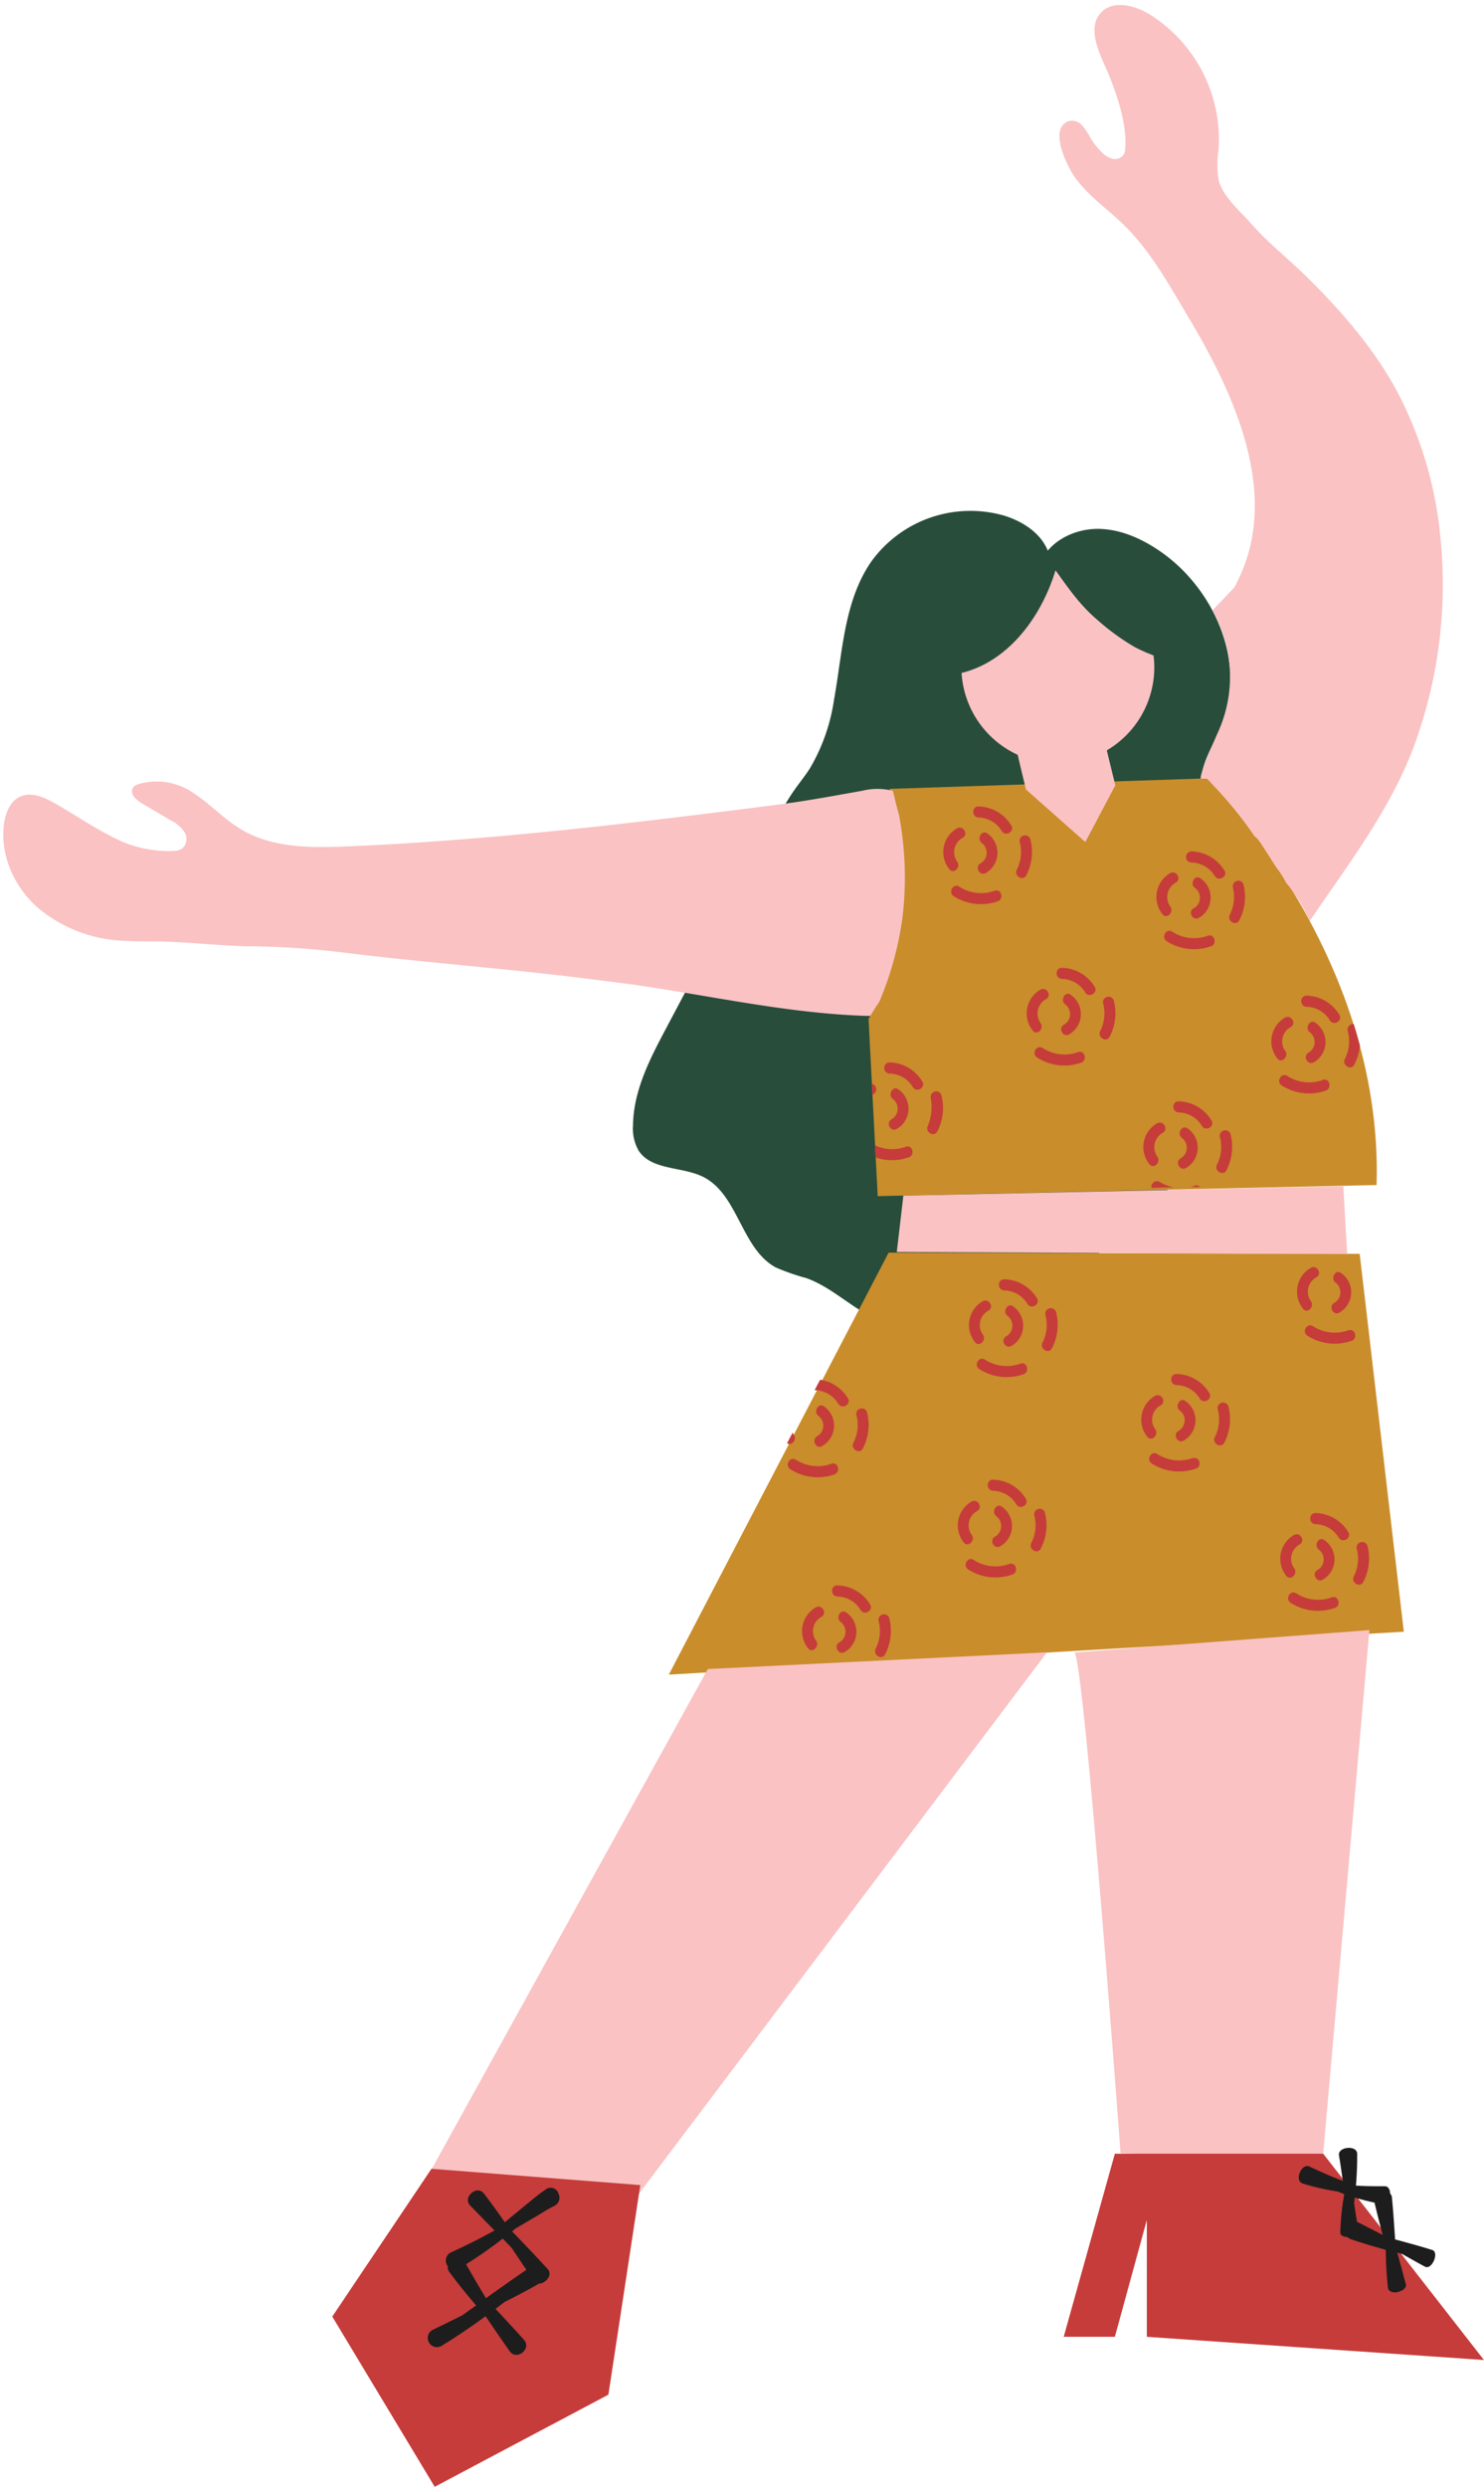<?xml version="1.0" encoding="UTF-8"?><svg xmlns="http://www.w3.org/2000/svg" xmlns:xlink="http://www.w3.org/1999/xlink" data-name="Layer 1" height="447.0" preserveAspectRatio="xMidYMid meet" version="1.0" viewBox="-0.6 -0.9 266.9 447.0" width="266.9" zoomAndPan="magnify"><g id="change1_1"><path d="M186.71,99.78c1.81-3.59,6-5.59,10-5.62s7.88,1.67,11.2,3.93c9.92,6.75,15.76,20.2,11.25,31.33-1,2.45-2.43,4.72-3.23,7.25-1.71,5.36-.37,11.15.59,16.7a118.36,118.36,0,0,1-.37,42c-1.08,5.69-2.63,11.4-5.77,16.26a42.44,42.44,0,0,1-9.9,10.16A89.79,89.79,0,0,1,176.87,235c-6.06,2.27-12.85,3.87-18.9,1.59-4.88-1.84-8.63-6-13.53-7.76a39.72,39.72,0,0,1-5.53-1.93c-6.2-3.38-6.71-13.06-13-16.25-3.83-1.93-9.31-1.15-11.66-4.75a8,8,0,0,1-1-4.54c.07-6.23,3.06-12,6-17.52l19-35.89a61.72,61.72,0,0,1,3.71-6.41c1-1.47,2.15-2.85,3.11-4.35a33.88,33.88,0,0,0,4.33-12.33c1.56-8.58,1.78-17.88,6.83-25a22,22,0,0,1,23.71-8.1c3.47,1.06,6.88,3.27,8.05,6.71" fill="#284d3b"/></g><g id="change2_1"><path d="M159.37,140.89,216.48,139s31.79,31.09,30.5,73.09l-89.72,2-1.65-31.84S167.06,162.69,159.37,140.89Zm-39.68,159.2,132.19-7.71-7.94-67.92-84.72-.21Z" fill="#c98d2b"/></g><g id="change3_1"><path d="M245.69,292.09l-8.43,95.41-36.33-1.39s-6.34-86.35-8.24-90Zm-170,99.32,37.6,3.35,74.41-98.67-61,3ZM112.81,176c14.11,2,28.1,5.23,42.34,5.69l.79,0c.5-.84,1-1.67,1.58-2.47a59,59,0,0,0,4.22-15.44,60.39,60.39,0,0,0-.65-18.2c-.14-.48-.27-1-.39-1.45-.18-.63-.33-1.27-.46-1.91-.08-.28-.15-.56-.22-.85a.59.59,0,0,1-.06-.14,11.38,11.38,0,0,0-5.5,0c-5,.89-10,1.83-15,2.47q-10.11,1.31-20.22,2.52c-19,2.27-37.95,4.17-57.16,5-6.57.27-13.55.37-19.22-3-3.12-1.83-5.6-4.58-8.62-6.55a11.6,11.6,0,0,0-8.21-2c-.77.13-2.39.31-2.76,1.09-.63,1.3,1.11,2.43,2,2.94L30,146.48a6.78,6.78,0,0,1,2.56,2.14,2.33,2.33,0,0,1-.39,3,3.06,3.06,0,0,1-1.46.42,21.51,21.51,0,0,1-11.41-2.68c-3.54-1.78-6.79-4.07-10.25-6-1.83-1-4-1.94-5.94-1.11s-2.72,3-3,5c-.71,5.46,1.77,11.07,5.83,14.78a25.42,25.42,0,0,0,15,6.12c2.56.21,5.12.12,7.69.18,5.28.13,10.47.79,15.73.86a146.67,146.67,0,0,1,16.36,1.06c14.83,1.86,29.49,2.9,44.31,4.76C107.64,175.35,110.23,175.67,112.81,176ZM161.87,214l-1.18,10.13,81,.37L241,212.32Zm20.57-79.19c.7,3,1.48,6.19,1.48,6.19l10.68,9.45,5.39-10.2-1.53-6.28A17.32,17.32,0,0,0,207,119a16.22,16.22,0,0,0-.14-2.1,30.88,30.88,0,0,1-3.33-1.47,41.79,41.79,0,0,1-6.68-4.84c-3.14-2.63-5.3-5.77-7.57-8.93h-.06c-2.56,8.38-8.5,16.35-16.88,18.39A17.36,17.36,0,0,0,182.44,134.77Zm76.08-38.49a70.51,70.51,0,0,0-7.92-27c-4.29-7.89-10.27-14.69-16.67-20.93-3.14-3.06-6.67-5.82-9.54-9.13-2-2.28-5.06-4.79-5.82-7.81a17.46,17.46,0,0,1,0-5.54A26.57,26.57,0,0,0,206.13,1.66c-2.71-1.63-6.59-2.6-8.73-.28-2.3,2.49-.68,6.44.72,9.54,1.82,4.05,4.12,10.45,3.64,15a2.53,2.53,0,0,1-.22.9,1.9,1.9,0,0,1-2.08.81,4.28,4.28,0,0,1-2-1.26,12.79,12.79,0,0,1-1.91-2.43,11.65,11.65,0,0,0-1.53-2.3,2.43,2.43,0,0,0-2.51-.74c-3.63,1.42,0,8.46,1.35,10.26,2.25,3.06,5.43,5.31,8.17,7.89,5.24,4.94,8.62,11.24,12.28,17.37,7.85,13.16,16.19,30.91,9.06,46.3-.3.64-.61,1.27-.92,1.91l-4,4.2a24,24,0,0,1,1.27,21.28c-4,9-3.34,8.95-3.34,8.95l1.13,0,1.32,1.42h0a69,69,0,0,1,7.18,8.91,3.87,3.87,0,0,1,.92.93c1,1.53,2,3.1,3,4.68a14.52,14.52,0,0,1,1.75,2.73,26.84,26.84,0,0,1,2.62,3.71c.59,1.05,1.13,2.11,1.68,3.16,7-10.3,14.75-20.31,19-32.12A84.19,84.19,0,0,0,258.52,96.28Z" fill="#fac2c3"/></g><g id="change4_1"><path d="M77,388.91l37.56,2.93-5.74,37.67L77.58,446.07l-18.42-30.6Zm122.91-2.71-9.2,32.91h9.2l5.75-21v21l60.63,4.17L237.38,386.2Zm17.24-217a9.15,9.15,0,0,1-7.92-.93c-1.07-.68-.08-2.39,1-1.71a7.19,7.19,0,0,0,6.39.73C217.86,166.88,218.37,168.79,217.18,169.21Zm3.94-10.74a7,7,0,0,1-.51,5.05c-.57,1.14,1.13,2.14,1.71,1a9.11,9.11,0,0,0,.71-6.58A1,1,0,0,0,221.12,158.47Zm-1.5-2.92a7.09,7.09,0,0,0-5.89-3.41,1,1,0,0,0,0,2,5,5,0,0,1,4.18,2.43C218.57,157.63,220.29,156.64,219.62,155.55ZM209.85,162a2.94,2.94,0,0,1,1-4.25c1.12-.61.12-2.32-1-1.71a4.94,4.94,0,0,0-1.39,7.36C209.24,164.44,210.63,163,209.85,162Zm4.2.35c-1.08.67-.09,2.38,1,1.71a4.2,4.2,0,0,0,.26-7.09c-1-.77-2,1-1,1.71A2.2,2.2,0,0,1,214.05,162.39ZM206.5,212.6l4.07-.09a7.3,7.3,0,0,1-2.64-1A1,1,0,0,0,206.5,212.6Zm7.81-.4a5.69,5.69,0,0,1-.87.25l1.78,0A.82.82,0,0,0,214.31,212.2Zm4.47-8.83a7,7,0,0,1-.51,5.06c-.57,1.14,1.14,2.14,1.71,1a9.11,9.11,0,0,0,.71-6.58A1,1,0,0,0,218.78,203.37Zm-7.39-6.32c-1.27,0-1.27,1.94,0,2a5,5,0,0,1,4.18,2.43c.67,1.08,2.38.09,1.71-1A7.07,7.07,0,0,0,211.39,197.05ZM207.5,201a4.92,4.92,0,0,0-1.38,7.35c.79,1,2.18-.41,1.4-1.4a2.94,2.94,0,0,1,1-4.24C209.62,202.09,208.62,200.38,207.5,201Zm5.48.93c-1-.77-2,1-1,1.71a2.2,2.2,0,0,1-.26,3.67c-1.09.67-.09,2.38,1,1.71A4.21,4.21,0,0,0,213,201.92Zm24.33-8.72a7.17,7.17,0,0,1-6.38-.72c-1.09-.69-2.08,1-1,1.71a9.1,9.1,0,0,0,7.91.92C239,194.7,238.52,192.79,237.31,193.2Zm4.47-8.83a7,7,0,0,1-.51,5.06c-.57,1.14,1.14,2.14,1.71,1a9.24,9.24,0,0,0,1-3.43c-.35-1.3-.71-2.59-1.11-3.85A1,1,0,0,0,241.78,184.37Zm-7.39-6.32c-1.27,0-1.27,1.94,0,2a5,5,0,0,1,4.18,2.43c.67,1.08,2.38.09,1.71-1A7.07,7.07,0,0,0,234.39,178.05Zm-3.87,9.89a2.94,2.94,0,0,1,1-4.24c1.12-.61.12-2.32-1-1.71a4.92,4.92,0,0,0-1.38,7.35C229.91,190.34,231.3,188.93,230.52,187.94Zm4.2.36c-1.09.67-.09,2.38,1,1.71a4.21,4.21,0,0,0,.26-7.09c-1-.77-2,1-1,1.71A2.2,2.2,0,0,1,234.72,188.3Zm-71.88,18.81c1.2-.41.68-2.32-.53-1.91a7.17,7.17,0,0,1-5.57-.27l.12,2.19A9.08,9.08,0,0,0,162.84,207.11Zm3.94-10.74a8.7,8.7,0,0,1-.56,5.19c-.4,1.08,1.21,2,1.76.87a9.11,9.11,0,0,0,.71-6.58A1,1,0,0,0,166.78,196.37Zm-7.39-6.32c-1.27,0-1.27,1.94,0,2a5,5,0,0,1,4.18,2.43c.67,1.08,2.38.09,1.71-1A7.07,7.07,0,0,0,159.39,190.05Zm-3.22,3.85.1,2,.23-.16A1,1,0,0,0,156.17,193.9Zm4.81,1c-1-.77-2,1-1,1.71a2.2,2.2,0,0,1-.26,3.67c-1.09.67-.09,2.38,1,1.71A4.21,4.21,0,0,0,161,194.92Zm17.33-35.72a7.17,7.17,0,0,1-6.38-.72c-1.09-.69-2.08,1-1,1.71a9.1,9.1,0,0,0,7.91.92C180,160.7,179.52,158.79,178.31,159.2Zm6.38-9.35a1,1,0,0,0-1.91.52,7,7,0,0,1-.51,5.06c-.57,1.14,1.14,2.14,1.71,1A9.11,9.11,0,0,0,184.69,149.85Zm-9.3-5.8c-1.27,0-1.27,1.94,0,2a5,5,0,0,1,4.18,2.43c.67,1.08,2.38.09,1.71-1A7.07,7.07,0,0,0,175.39,144.05Zm-3.87,9.89a2.94,2.94,0,0,1,1-4.24c1.12-.61.12-2.32-1-1.71a4.92,4.92,0,0,0-1.38,7.35C170.91,156.34,172.3,154.93,171.52,153.94Zm4.2.36c-1.09.67-.09,2.38,1,1.71a4.21,4.21,0,0,0,.26-7.09c-1-.77-2,1-1,1.71A2.2,2.2,0,0,1,175.72,154.3Zm17.59,33.9a7.17,7.17,0,0,1-6.38-.72c-1.09-.69-2.08,1-1,1.71a9.1,9.1,0,0,0,7.91.92C195,189.7,194.52,187.79,193.31,188.2Zm4.47-8.83a7,7,0,0,1-.51,5.06c-.57,1.14,1.14,2.14,1.71,1a9.11,9.11,0,0,0,.71-6.58A1,1,0,0,0,197.78,179.37Zm-7.39-6.32c-1.27,0-1.27,1.94,0,2a5,5,0,0,1,4.18,2.43c.67,1.08,2.38.09,1.71-1A7.07,7.07,0,0,0,190.39,173.05Zm-3.87,9.89a2.94,2.94,0,0,1,1-4.24c1.12-.61.12-2.32-1-1.71a4.92,4.92,0,0,0-1.38,7.35C185.91,185.34,187.3,183.93,186.52,182.94Zm4.2.36c-1.09.67-.09,2.38,1,1.71a4.21,4.21,0,0,0,.26-7.09c-1-.77-2,1-1,1.71A2.2,2.2,0,0,1,190.72,183.3Zm-7.79,60.9a7.2,7.2,0,0,1-6.39-.72c-1.08-.69-2.07,1-1,1.71a9.12,9.12,0,0,0,7.92.92C184.66,245.7,184.14,243.79,182.93,244.2Zm4.47-8.83a7,7,0,0,1-.51,5.06c-.57,1.14,1.14,2.14,1.71,1a9.11,9.11,0,0,0,.71-6.58A1,1,0,0,0,187.4,235.37Zm-1.5-2.91a7.07,7.07,0,0,0-5.89-3.41c-1.27,0-1.27,1.94,0,2a5,5,0,0,1,4.18,2.43C184.86,234.54,186.57,233.55,185.9,232.46Zm-9.76,6.48a2.93,2.93,0,0,1,1-4.24c1.12-.61.12-2.32-1-1.71a4.93,4.93,0,0,0-1.39,7.35C175.52,241.34,176.92,239.93,176.14,238.94Zm4.2.36c-1.09.67-.09,2.38,1,1.71a4.21,4.21,0,0,0,.27-7.09c-1-.77-2,1-1,1.71A2.2,2.2,0,0,1,180.34,239.3Zm61.59-1.1a7.2,7.2,0,0,1-6.39-.72c-1.08-.69-2.07,1-1,1.71a9.12,9.12,0,0,0,7.92.92C243.66,239.7,243.14,237.79,241.93,238.2Zm-6.79-5.26a2.93,2.93,0,0,1,1-4.24c1.12-.61.12-2.32-1-1.71a4.93,4.93,0,0,0-1.39,7.35C234.52,235.34,235.92,233.93,235.14,232.94Zm5.19,2.07a4.21,4.21,0,0,0,.27-7.09c-1-.77-2,1-1,1.71a2.2,2.2,0,0,1-.26,3.67C238.25,234,239.25,235.68,240.33,235Zm-90.87,29.1c1.2-.41.68-2.32-.53-1.91a7.2,7.2,0,0,1-6.39-.72c-1.08-.69-2.07,1-1,1.71A9.12,9.12,0,0,0,149.46,264.11Zm5.14-4.68a9.11,9.11,0,0,0,.71-6.58,1,1,0,0,0-1.91.52,7,7,0,0,1-.51,5.06C152.32,259.57,154,260.57,154.6,259.43Zm-4.41-8c.67,1.08,2.38.09,1.71-1a7.07,7.07,0,0,0-5-3.33l-1,1.88.08,0A5,5,0,0,1,150.19,251.46Zm-8.05,5.48a1.89,1.89,0,0,1-.19-.3l-1,1.9C141.76,259.07,142.85,257.84,142.14,256.94Zm5.19,2.07a4.21,4.21,0,0,0,.27-7.09c-1-.77-2,1-1,1.71a2.2,2.2,0,0,1-.26,3.67C145.25,258,146.25,259.68,147.33,259Zm66.6,2.19a7.2,7.2,0,0,1-6.39-.72c-1.08-.69-2.07,1-1,1.71a9.12,9.12,0,0,0,7.92.92C215.66,262.7,215.14,260.79,213.93,261.2Zm4.47-8.83a7,7,0,0,1-.51,5.06c-.57,1.14,1.14,2.14,1.71,1a9.11,9.11,0,0,0,.71-6.58A1,1,0,0,0,218.4,252.37ZM211,246.05c-1.27,0-1.27,1.94,0,2a5,5,0,0,1,4.18,2.43c.67,1.08,2.38.09,1.71-1A7.07,7.07,0,0,0,211,246.05Zm-3.87,9.89a2.93,2.93,0,0,1,1-4.24c1.12-.61.12-2.32-1-1.71a4.93,4.93,0,0,0-1.39,7.35C206.52,258.34,207.92,256.93,207.14,255.94Zm4.2.36c-1.09.67-.09,2.38,1,1.71a4.21,4.21,0,0,0,.27-7.09c-1-.77-2,1-1,1.71A2.2,2.2,0,0,1,211.34,256.3Zm27.59,29.9a7.2,7.2,0,0,1-6.39-.72c-1.08-.69-2.07,1-1,1.71a9.12,9.12,0,0,0,7.92.92C240.66,287.7,240.14,285.79,238.93,286.2Zm6.38-9.35a1,1,0,0,0-1.91.52,7,7,0,0,1-.51,5.06c-.57,1.14,1.14,2.14,1.71,1A9.11,9.11,0,0,0,245.31,276.85Zm-9.3-5.8c-1.27,0-1.27,1.94,0,2a5,5,0,0,1,4.18,2.43c.67,1.08,2.38.09,1.71-1A7.07,7.07,0,0,0,236,271.05Zm-3.87,9.89a2.93,2.93,0,0,1,1-4.24c1.12-.61.12-2.32-1-1.71a4.93,4.93,0,0,0-1.39,7.35C231.52,283.34,232.92,281.93,232.14,280.94Zm4.2.36c-1.09.67-.09,2.38,1,1.71a4.21,4.21,0,0,0,.27-7.09c-1-.77-2,.95-1,1.71A2.2,2.2,0,0,1,236.34,281.3Zm-55.41-1.1a7.2,7.2,0,0,1-6.39-.72c-1.08-.69-2.07,1-1,1.71a9.12,9.12,0,0,0,7.92.92C182.66,281.7,182.14,279.79,180.93,280.2Zm4.47-8.83a7,7,0,0,1-.51,5.06c-.57,1.14,1.14,2.14,1.71,1a9.11,9.11,0,0,0,.71-6.58A1,1,0,0,0,185.4,271.37ZM178,265.05c-1.27,0-1.27,1.94,0,2a5,5,0,0,1,4.18,2.43c.67,1.08,2.38.09,1.71-1A7.07,7.07,0,0,0,178,265.05Zm-3.87,9.89a2.93,2.93,0,0,1,1-4.24c1.12-.61.12-2.32-1-1.71a4.93,4.93,0,0,0-1.39,7.35C173.52,277.34,174.92,275.93,174.14,274.94Zm4.2.36c-1.09.67-.09,2.38,1,1.71a4.21,4.21,0,0,0,.27-7.09c-1-.77-2,.95-1,1.71A2.2,2.2,0,0,1,178.34,275.3ZM157.4,290.37a7,7,0,0,1-.51,5.06c-.57,1.14,1.14,2.14,1.71,1a9.11,9.11,0,0,0,.71-6.58A1,1,0,0,0,157.4,290.37ZM150,284.05c-1.27,0-1.27,1.94,0,2a5,5,0,0,1,4.18,2.43c.67,1.08,2.38.09,1.71-1A7.07,7.07,0,0,0,150,284.05ZM146.12,288a4.93,4.93,0,0,0-1.39,7.35c.79,1,2.19-.41,1.41-1.4a2.93,2.93,0,0,1,1-4.24C148.24,289.09,147.24,287.38,146.12,288Zm5.48.93c-1-.77-2,.95-1,1.71a2.2,2.2,0,0,1-.26,3.67c-1.09.67-.09,2.38,1,1.71A4.21,4.21,0,0,0,151.6,288.92Z" fill="#c63c3a"/></g><g id="change5_1"><path d="M97.53,392.64c-1.48,1-2.6,2-3.85,3l-3.49,2.88c-1.21-1.74-2.45-3.47-3.75-5.15s-3.89.72-2.47,2.15L88.34,400c-2.54,1.41-5.14,2.71-7.77,3.91a1.61,1.61,0,0,0-.63,2.5,1.41,1.41,0,0,0,.28,1.06c1.53,2.07,3.15,4.06,4.81,6l-2.47,1.76c-1.73.87-3.46,1.73-5.2,2.56a1.65,1.65,0,1,0,1.57,2.88c2.67-1.64,5.26-3.4,7.79-5.25a2.09,2.09,0,0,0,.14.17c1.39,2.05,2.78,4.09,4.21,6.11,1.26,1.77,4-.43,2.57-2.05-1.68-1.87-3.4-3.72-5.12-5.56l1.65-1.25c2-1,3.91-2,5.85-3.1a2.2,2.2,0,0,0,.3-.19c1.18,0,2.56-1.55,1.58-2.62-2.09-2.29-4.24-4.53-6.4-6.77l.6-.5,3.11-1.83c1.35-.78,2.72-1.69,4-2.31a1.62,1.62,0,0,0,.64-2.12A1.46,1.46,0,0,0,97.53,392.64Zm-3.46,14.43c-2.44,1.67-4.86,3.38-7.27,5.1-1.22-2-2.41-4.06-3.58-6.1a74.13,74.13,0,0,0,6.6-4.61c.55.56,1.09,1.13,1.63,1.7C92.31,404.47,93.19,405.77,94.07,407.07ZM257,403.51c-2.21-.7-4.45-1.3-6.69-1.91-.16-2.52-.33-5-.57-7.54a1.13,1.13,0,0,0-.33-.71c0-.68-.32-1.29-.91-1.3-1.76,0-3.5,0-5.23-.12h0c.15-1.89.24-3.79.22-5.69,0-1.67-3.53-1.3-3.27.26s.47,3.06.69,4.6c-2-.77-4-1.65-6-2.59-1.4-.7-2.83,2.53-1.2,3.06A44.32,44.32,0,0,0,240,393c.39.17.78.32,1.17.47a46.51,46.51,0,0,0-.72,6.89c0,.56.63.81,1.35.82a1,1,0,0,0,.51.37c2.09.71,4.21,1.34,6.33,1.93,0,2.26.14,4.53.38,6.78.09.78,1,1,1.89.79l0,.06V411c.81-.18,1.52-.7,1.33-1.39-.52-1.86-1-3.73-1.54-5.62l.9.24c1.36.77,2.71,1.54,4.08,2.27C256.94,407.17,258.3,403.91,257,403.51Zm-13.52-5c-.2-1.13-.38-2.27-.54-3.43l.12-1c1.17.36,2.36.66,3.55.92q.69,2.89,1.46,5.79l-4.44-2.27Z" fill="#1d1d1d"/></g></svg>
